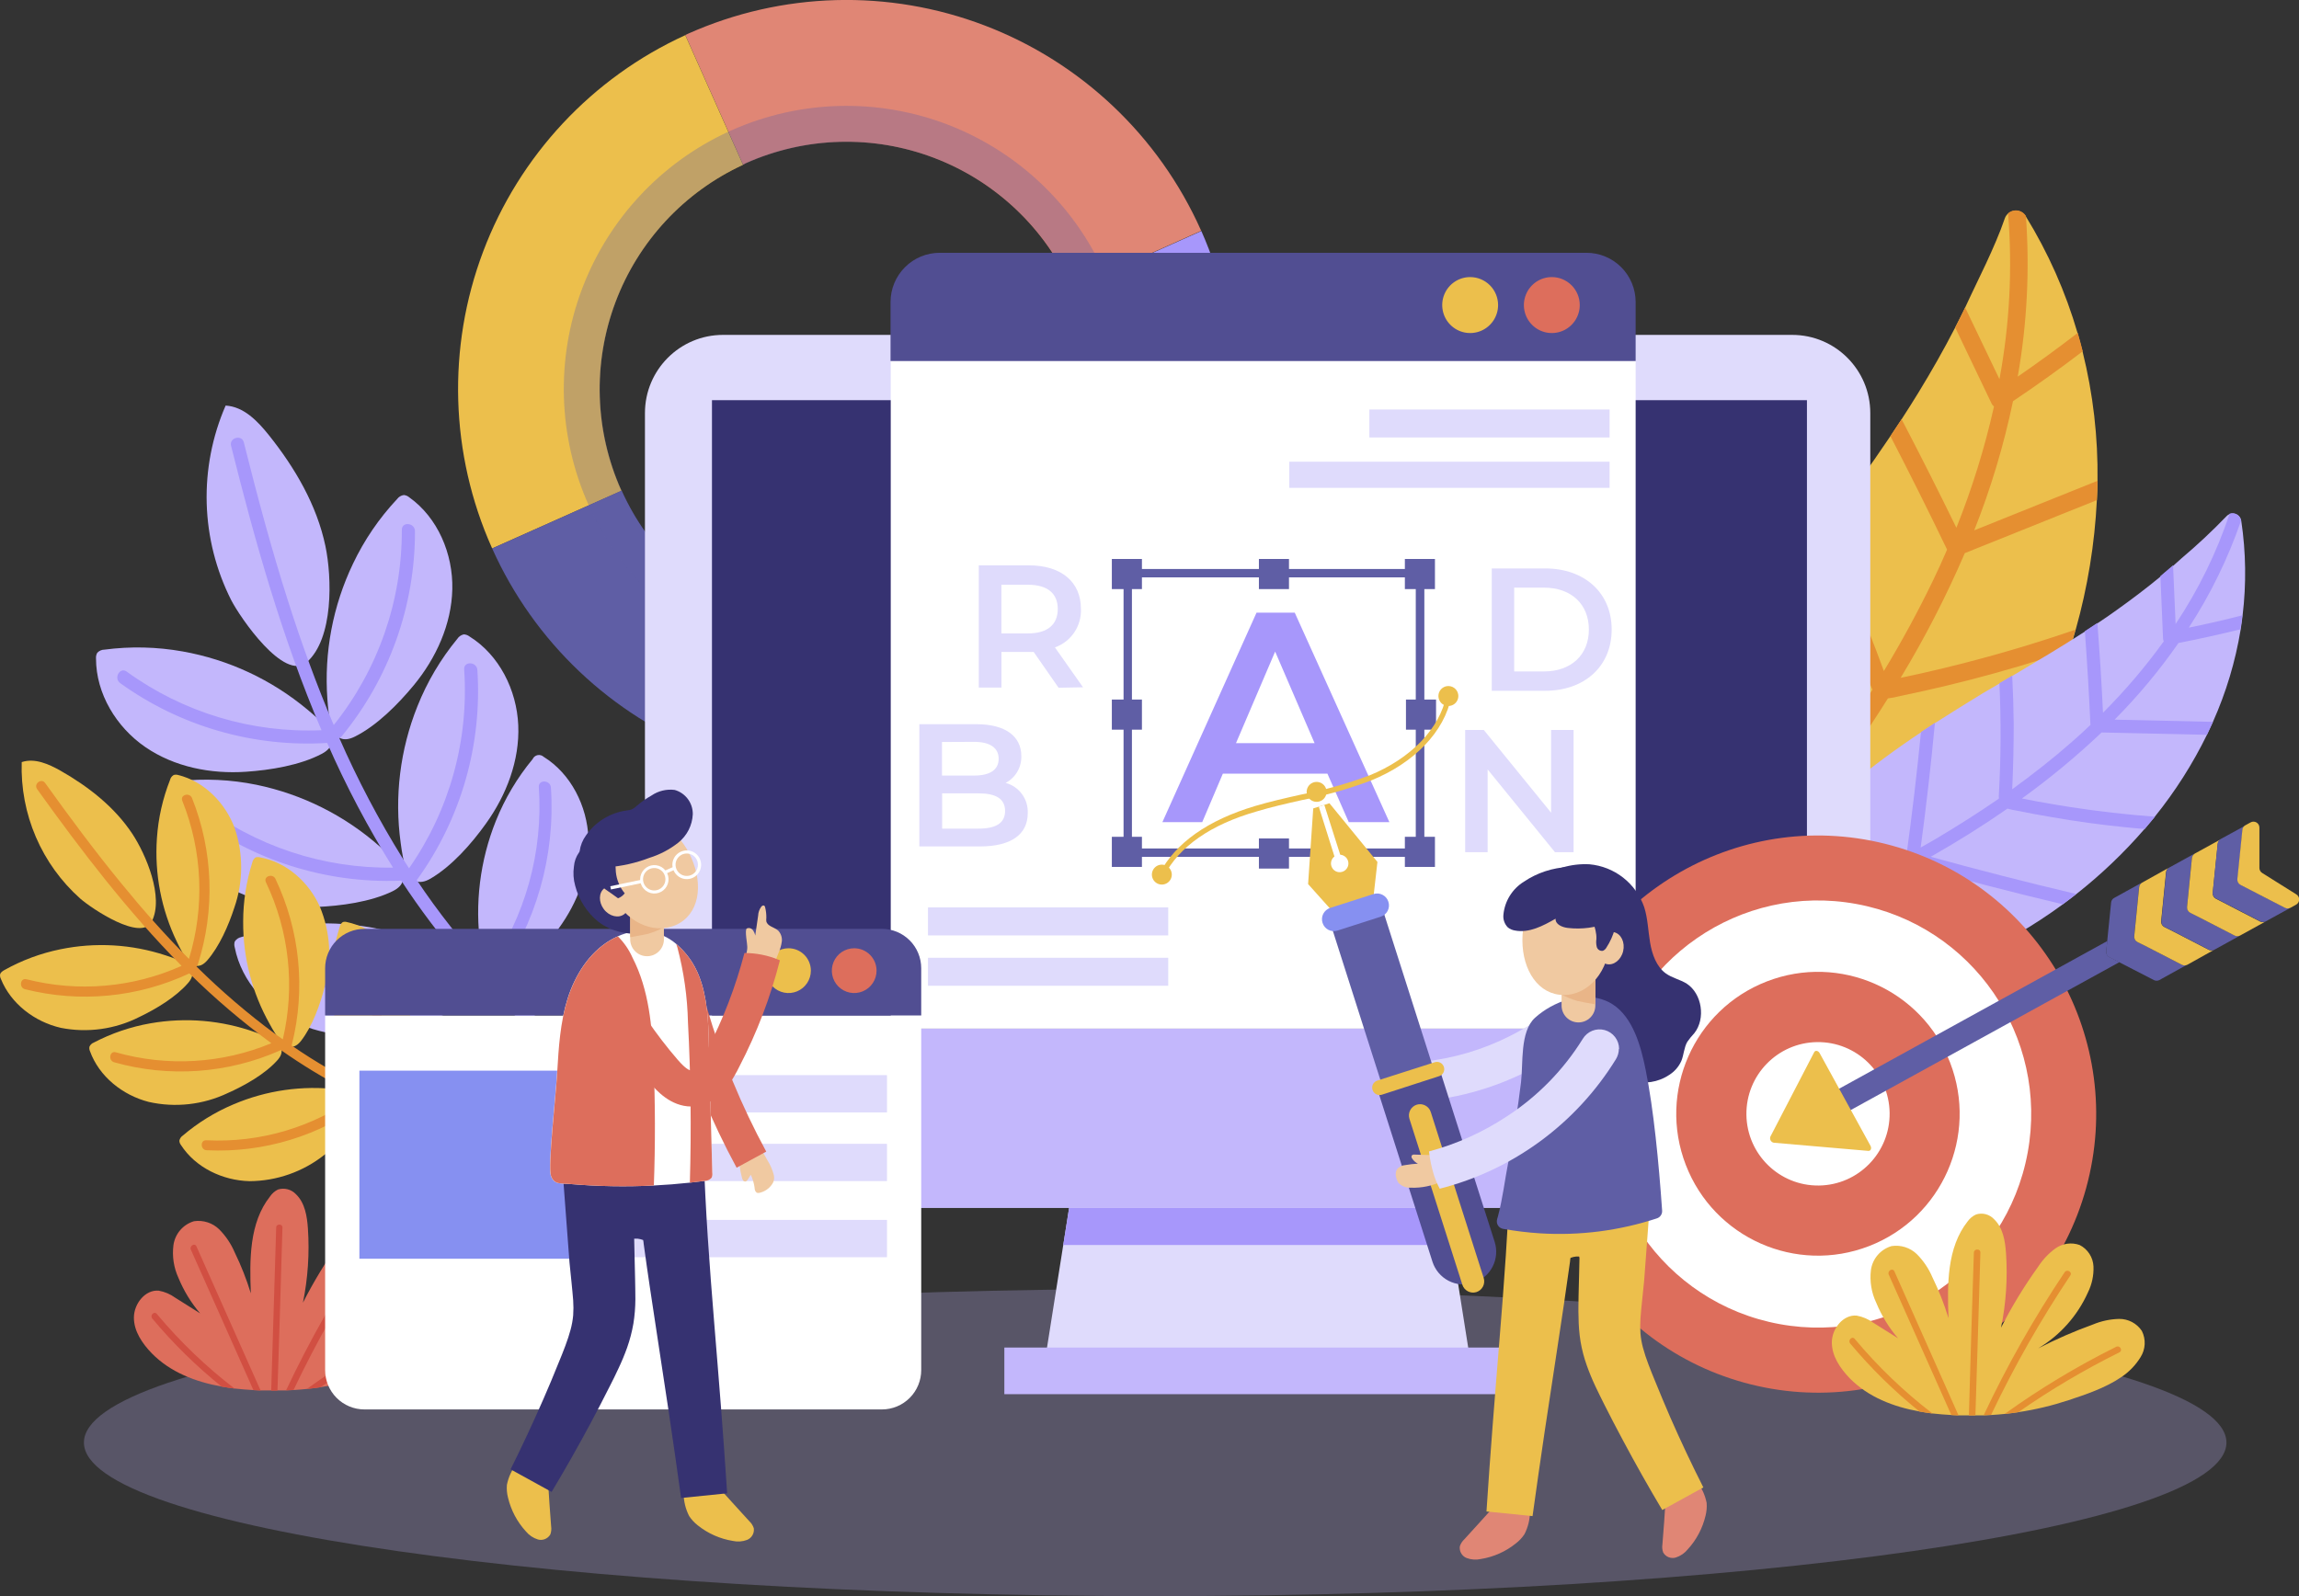 <svg width="180" height="125" viewBox="0 0 180 125" fill="none" xmlns="http://www.w3.org/2000/svg">
<rect x="0" y="0" width="180" height="125" fill="#333333" stroke="none"/>
<g clip-path="url(#clip0_1_3230)">
<path opacity="0.26" d="M90.445 125C136.767 125 174.319 119.616 174.319 112.974C174.319 106.332 136.767 100.948 90.445 100.948C44.122 100.948 6.57 106.332 6.57 112.974C6.57 119.616 44.122 125 90.445 125Z" fill="#C3B7FC"/>
<path d="M164.225 37.656C164.225 38.159 164.201 38.663 164.174 39.167C164.003 42.596 163.449 45.994 162.521 49.299C162.369 49.842 162.209 50.384 162.034 50.923C161.019 54.105 159.699 57.18 158.092 60.106C157.803 60.627 157.507 61.147 157.203 61.668C155.265 64.943 152.985 68.003 150.403 70.796C149.974 71.259 149.536 71.716 149.089 72.167C145.746 75.554 141.926 78.432 137.751 80.709C137.012 81.107 136.264 81.485 135.505 81.841C134.634 82.25 133.75 82.629 132.854 82.978C131.719 83.419 129.906 84.204 128.374 84.201C127.901 84.212 127.433 84.113 127.005 83.912C126.919 83.868 126.835 83.818 126.756 83.763C124.572 82.267 125.711 76.756 126.104 74.522C126.245 73.723 126.406 72.928 126.588 72.139C126.806 71.186 127.055 70.243 127.333 69.308C128.184 66.427 129.259 63.618 130.549 60.907C130.853 60.262 131.165 59.626 131.493 58.989C131.493 58.965 131.516 58.946 131.524 58.922C132.968 56.136 134.551 53.424 136.269 50.798C136.589 50.302 136.916 49.806 137.248 49.318C138.347 47.674 139.482 46.057 140.632 44.463L141.856 42.772C142.168 42.35 142.476 41.925 142.784 41.503C144.562 39.073 146.332 36.656 148.009 34.156C148.305 33.718 148.598 33.277 148.886 32.832C149.333 32.145 149.773 31.449 150.204 30.746C151.218 29.086 152.181 27.399 153.07 25.669C153.339 25.149 153.6 24.622 153.85 24.107C154.013 23.763 154.177 23.415 154.337 23.067C154.68 22.31 156.224 19.302 156.961 17.115C157.017 16.95 157.118 16.804 157.254 16.695C157.39 16.586 157.553 16.518 157.726 16.499C157.899 16.48 158.074 16.511 158.23 16.589C158.386 16.666 158.516 16.786 158.606 16.936C160.363 19.791 161.729 22.87 162.665 26.091C162.802 26.571 162.934 27.051 163.055 27.532C163.878 30.842 164.272 34.245 164.225 37.656Z" fill="#ECBF4C"/>
<path d="M154.571 41.534L164.225 37.655C164.225 38.159 164.201 38.663 164.174 39.167L153.834 43.319C152.386 46.685 150.708 49.948 148.812 53.083C149.358 52.97 149.9 52.853 150.446 52.732C151.605 52.471 152.762 52.191 153.916 51.892C156.809 51.145 159.668 50.285 162.494 49.314C162.342 49.857 162.182 50.4 162.006 50.939C161.336 51.166 160.657 51.384 159.983 51.595C157.513 52.376 155.023 53.069 152.512 53.673C151.276 53.97 150.033 54.251 148.789 54.505C148.468 54.59 148.143 54.654 147.814 54.696C146.161 57.333 144.383 59.891 142.523 62.363L142.371 62.566C147.616 61.848 152.848 61.033 158.064 60.121C157.776 60.642 157.48 61.163 157.175 61.684C151.857 62.598 146.522 63.413 141.17 64.129C139.349 66.472 137.458 68.741 135.68 71.108C140.572 70.848 145.471 70.749 150.376 70.811C149.947 71.275 149.509 71.732 149.062 72.182C144.245 72.135 139.436 72.258 134.635 72.549C133.516 74.094 132.483 75.701 131.544 77.361C131.115 78.143 130.713 78.924 130.331 79.705C130.85 79.814 131.388 79.877 131.891 79.959C133.83 80.269 135.779 80.529 137.739 80.74C137.001 81.138 136.252 81.516 135.493 81.873C133.866 81.664 132.244 81.423 130.627 81.15C130.327 81.105 130.029 81.045 129.734 80.97C129.243 82.04 128.791 83.13 128.362 84.232C127.89 84.243 127.421 84.144 126.993 83.943C127.485 82.665 128.011 81.4 128.58 80.162C128.504 80.023 128.443 79.876 128.397 79.724C128.031 78.475 127.781 77.182 127.477 75.916L126.576 72.171C126.795 71.218 127.043 70.274 127.321 69.339L128.69 75.034C128.955 76.123 129.216 77.217 129.469 78.307C129.989 77.265 130.551 76.254 131.154 75.272C131.844 74.139 132.581 73.038 133.345 71.964L130.549 60.906C130.853 60.262 131.165 59.625 131.493 58.989C132.465 62.822 133.436 66.652 134.405 70.48C136.199 68.073 138.117 65.754 139.973 63.391C138.819 59.167 137.584 54.97 136.269 50.798C136.589 50.302 136.916 49.806 137.248 49.318C138.594 53.528 139.855 57.765 141.03 62.027C141.409 61.535 141.782 61.041 142.149 60.543C143.708 58.419 145.198 56.247 146.605 54.013C146.53 53.864 146.465 53.71 146.41 53.552C145.075 49.884 143.555 46.286 141.856 42.772C142.168 42.35 142.476 41.924 142.784 41.503C143.541 43.039 144.261 44.59 144.944 46.154C145.862 48.264 146.713 50.396 147.498 52.552C148.894 50.248 150.185 47.865 151.35 45.451C151.73 44.67 152.095 43.867 152.446 43.041C151.011 40.057 149.532 37.096 148.009 34.156C148.305 33.718 148.598 33.277 148.886 32.832C150.352 35.644 151.782 38.477 153.175 41.331C154.409 38.25 155.393 35.075 156.119 31.836C156.044 31.778 155.983 31.705 155.939 31.621C154.988 29.629 154.035 27.639 153.082 25.649C153.351 25.13 153.612 24.602 153.861 24.087L156.548 29.695C157.345 25.417 157.571 21.051 157.222 16.713C157.322 16.622 157.441 16.555 157.57 16.516C157.699 16.477 157.834 16.466 157.968 16.486C158.101 16.505 158.228 16.554 158.341 16.628C158.453 16.703 158.548 16.801 158.618 16.916C158.924 21.12 158.709 25.345 157.979 29.496C159.577 28.395 161.143 27.253 162.677 26.071C162.813 26.551 162.946 27.032 163.067 27.512C161.293 28.867 159.472 30.168 157.608 31.418C156.888 34.871 155.872 38.256 154.571 41.534Z" fill="#E58F31"/>
<path d="M173.263 56.532C173.11 56.876 172.954 57.212 172.791 57.547C171.674 59.831 170.305 61.983 168.709 63.961C168.443 64.285 168.178 64.605 167.905 64.925C166.287 66.794 164.495 68.503 162.552 70.03C162.201 70.304 161.85 70.573 161.492 70.835C159.22 72.501 156.779 73.92 154.208 75.069C153.783 75.26 153.35 75.459 152.918 75.619C149.657 76.95 146.219 77.796 142.714 78.131C142.094 78.186 141.478 78.225 140.858 78.244C140.145 78.271 139.431 78.271 138.722 78.244C137.817 78.213 136.359 78.217 135.314 77.768C134.99 77.638 134.7 77.434 134.468 77.174C134.421 77.118 134.378 77.059 134.339 76.998C133.29 75.342 135.665 71.921 136.581 70.519C136.908 70.015 137.252 69.519 137.602 69.038C138.029 68.452 138.472 67.881 138.932 67.324C140.354 65.612 141.908 64.015 143.58 62.547C143.97 62.195 144.359 61.852 144.781 61.516L144.823 61.48C146.621 60.002 148.494 58.618 150.434 57.333C150.793 57.09 151.159 56.848 151.526 56.61C152.754 55.829 153.998 55.048 155.241 54.294L156.575 53.513L157.577 52.919C159.491 51.782 161.402 50.65 163.269 49.439C163.597 49.228 163.924 49.009 164.248 48.795C164.768 48.453 165.27 48.107 165.753 47.756C166.923 46.92 168.073 46.053 169.18 45.135C169.516 44.858 169.843 44.576 170.171 44.291C170.381 44.104 170.596 43.901 170.802 43.725C172.028 42.692 173.199 41.595 174.311 40.44C174.397 40.344 174.508 40.275 174.632 40.241C174.755 40.206 174.886 40.208 175.009 40.245C175.132 40.282 175.242 40.354 175.325 40.451C175.409 40.549 175.463 40.668 175.481 40.796C175.848 43.253 175.882 45.75 175.582 48.217C175.54 48.584 175.489 48.951 175.43 49.314C175.021 51.803 174.292 54.229 173.263 56.532Z" fill="#C3B7FC"/>
<path d="M165.562 56.36L173.263 56.532C173.11 56.876 172.955 57.212 172.791 57.547L164.544 57.364C162.582 59.225 160.498 60.953 158.306 62.535C158.696 62.617 159.113 62.695 159.523 62.769C160.388 62.93 161.254 63.078 162.127 63.211C164.316 63.547 166.515 63.797 168.724 63.961C168.459 64.285 168.194 64.605 167.921 64.925C167.395 64.882 166.872 64.836 166.361 64.781C164.456 64.591 162.56 64.33 160.673 64C159.741 63.843 158.817 63.672 157.893 63.484C157.651 63.448 157.411 63.395 157.175 63.328C155.284 64.64 153.331 65.867 151.327 67.007C151.272 67.042 151.218 67.07 151.163 67.101C154.94 68.142 158.739 69.114 162.56 70.015C162.209 70.288 161.858 70.558 161.499 70.819C157.6 69.892 153.73 68.891 149.888 67.816C147.974 68.874 146.02 69.878 144.126 70.972C147.538 72.208 150.902 73.569 154.216 75.053C153.791 75.244 153.358 75.444 152.926 75.604C149.658 74.166 146.344 72.846 142.983 71.643C141.769 72.367 140.598 73.16 139.474 74.018C138.963 74.409 138.464 74.826 137.973 75.248C138.297 75.475 138.644 75.674 138.971 75.881C140.203 76.662 141.452 77.407 142.718 78.115C142.098 78.17 141.482 78.209 140.862 78.228C139.822 77.617 138.783 76.981 137.743 76.322C137.55 76.202 137.364 76.072 137.185 75.932C136.538 76.522 135.914 77.127 135.302 77.752C134.978 77.622 134.689 77.419 134.456 77.158C135.158 76.432 135.887 75.725 136.636 75.045C136.622 74.928 136.622 74.811 136.636 74.694C136.753 73.737 136.955 72.784 137.119 71.835C137.283 70.886 137.431 69.96 137.591 69.023C138.017 68.437 138.46 67.865 138.92 67.308C138.679 68.732 138.438 70.158 138.199 71.585C138.063 72.405 137.922 73.225 137.786 74.045C138.441 73.493 139.118 72.973 139.817 72.483C140.597 71.913 141.435 71.382 142.27 70.87L143.568 62.547C143.958 62.195 144.348 61.852 144.769 61.516L143.416 70.19C145.338 69.077 147.315 68.058 149.264 66.988C149.706 63.777 150.086 60.559 150.403 57.333C150.762 57.09 151.128 56.848 151.495 56.61C151.19 59.87 150.819 63.125 150.379 66.374C150.769 66.152 151.179 65.925 151.573 65.691C153.249 64.699 154.898 63.652 156.505 62.543C156.495 62.421 156.495 62.298 156.505 62.176C156.664 59.288 156.677 56.394 156.544 53.505L157.546 52.911C157.611 54.177 157.65 55.442 157.663 56.708C157.663 58.411 157.624 60.111 157.546 61.809C159.164 60.637 160.731 59.41 162.225 58.094C162.716 57.665 163.199 57.227 163.671 56.774C163.562 54.324 163.416 51.876 163.234 49.431C163.562 49.22 163.889 49.002 164.213 48.787C164.398 51.13 164.544 53.474 164.654 55.817C166.389 54.084 167.981 52.214 169.414 50.224C169.38 50.163 169.36 50.095 169.356 50.025L169.149 45.115C169.484 44.838 169.812 44.557 170.139 44.272L170.338 48.873C172.125 46.192 173.548 43.286 174.569 40.229C174.663 40.197 174.764 40.185 174.863 40.196C174.963 40.207 175.058 40.24 175.144 40.292C175.229 40.344 175.302 40.415 175.357 40.498C175.412 40.582 175.447 40.677 175.462 40.776C174.448 43.727 173.074 46.541 171.372 49.154C172.78 48.87 174.178 48.548 175.563 48.189C175.52 48.556 175.469 48.923 175.411 49.287C173.808 49.677 172.19 50.044 170.568 50.353C169.077 52.497 167.402 54.507 165.562 56.36Z" fill="#A797FB"/>
<path d="M78.471 58.372L75.098 50.81L73.948 48.232L74.159 48.142C78.829 46.051 82.481 42.191 84.314 37.407C86.148 32.624 86.014 27.307 83.941 22.622L86.514 21.47L94.059 18.092C97.331 25.463 97.551 33.834 94.671 41.367C91.79 48.901 86.044 54.983 78.693 58.278L78.471 58.372Z" fill="#A797FB"/>
<path d="M58.177 12.893L53.654 2.738L53.864 2.644C61.226 -0.648 69.591 -0.878 77.121 2.005C84.652 4.889 90.731 10.649 94.024 18.021L94.047 18.076L86.503 21.454L83.929 22.607L83.906 22.552C81.812 17.866 77.947 14.205 73.159 12.374C68.371 10.543 63.054 10.692 58.376 12.787L58.177 12.893Z" fill="#E08675"/>
<path d="M38.533 42.952L38.51 42.897C35.237 35.558 34.992 27.22 37.828 19.701C40.665 12.182 46.353 6.09 53.654 2.754L58.176 12.909C53.559 15.042 49.968 18.913 48.181 23.681C46.394 28.45 46.556 33.732 48.632 38.382L48.655 38.437L38.533 42.952Z" fill="#ECBF4C"/>
<path d="M38.533 42.952L48.671 38.421C50.755 43.053 54.573 46.679 59.302 48.516C64.031 50.353 69.291 50.254 73.948 48.24L75.098 50.818L78.471 58.379C71.128 61.599 62.813 61.785 55.334 58.895C47.855 56.006 41.817 50.276 38.533 42.952Z" fill="#5F5EA5"/>
<path opacity="0.31" d="M75.098 50.81L75.157 50.787L75.309 50.72C80.661 48.324 84.846 43.898 86.947 38.415C89.048 32.932 88.892 26.838 86.514 21.47L86.491 21.415C84.094 16.048 79.667 11.853 74.183 9.753C68.7 7.654 62.609 7.82 57.249 10.217L57.097 10.288L57.038 10.311C51.738 12.751 47.614 17.187 45.56 22.656C43.506 28.125 43.69 34.184 46.07 39.519L46.094 39.573C48.484 44.889 52.867 49.048 58.295 51.151C63.723 53.254 69.76 53.131 75.098 50.81ZM48.671 38.421L48.648 38.366C46.572 33.717 46.41 28.434 48.197 23.666C49.984 18.897 53.575 15.026 58.192 12.893L58.403 12.795C63.081 10.7 68.399 10.551 73.186 12.382C77.974 14.213 81.84 17.874 83.933 22.56L83.957 22.614C86.029 27.299 86.163 32.616 84.33 37.4C82.496 42.183 78.844 46.044 74.174 48.135L73.963 48.224C69.307 50.244 64.044 50.348 59.312 48.514C54.58 46.68 50.757 43.054 48.671 38.421Z" fill="#5F5EA5"/>
<path d="M115.23 107.287H81.699L83.247 97.503L84.612 88.883H112.314L113.682 97.503L115.23 107.287Z" fill="#DFDBFC"/>
<path d="M113.682 97.503H83.247L84.612 88.883H112.314L113.682 97.503Z" fill="#A797FB"/>
<path d="M140.32 26.227H56.609C53.233 26.227 50.496 28.969 50.496 32.352V88.458C50.496 91.84 53.233 94.582 56.609 94.582H140.32C143.697 94.582 146.434 91.84 146.434 88.458V32.352C146.434 28.969 143.697 26.227 140.32 26.227Z" fill="#DFDBFC"/>
<path d="M141.474 31.34H55.744V82.459H141.474V31.34Z" fill="#363271"/>
<path d="M146.434 80.56V88.469C146.434 90.094 145.79 91.651 144.643 92.8C143.497 93.948 141.942 94.594 140.32 94.594H56.605C54.985 94.593 53.431 93.947 52.285 92.799C51.139 91.65 50.496 90.093 50.496 88.469V80.56H146.434Z" fill="#C3B7FC"/>
<path d="M128.062 28.274V80.56H69.741V28.274H128.062Z" fill="white"/>
<path d="M128.062 23.653V28.27H69.725V23.653C69.725 22.631 70.131 21.65 70.853 20.927C71.574 20.204 72.553 19.798 73.574 19.798H124.213C125.234 19.798 126.213 20.204 126.935 20.927C127.656 21.65 128.062 22.631 128.062 23.653Z" fill="#514E92"/>
<path d="M117.293 23.888C117.294 24.321 117.166 24.745 116.926 25.106C116.686 25.467 116.345 25.748 115.945 25.915C115.546 26.081 115.106 26.125 114.681 26.041C114.257 25.957 113.867 25.749 113.56 25.442C113.254 25.136 113.045 24.746 112.961 24.32C112.876 23.895 112.919 23.455 113.084 23.054C113.25 22.653 113.53 22.311 113.89 22.07C114.25 21.829 114.673 21.7 115.106 21.7C115.685 21.7 116.241 21.931 116.651 22.341C117.061 22.751 117.292 23.307 117.293 23.888Z" fill="#ECBF4C"/>
<path d="M123.687 23.888C123.688 24.321 123.56 24.745 123.32 25.106C123.081 25.467 122.739 25.748 122.34 25.915C121.94 26.081 121.5 26.125 121.075 26.041C120.651 25.957 120.261 25.749 119.955 25.442C119.648 25.136 119.44 24.746 119.355 24.32C119.27 23.895 119.313 23.455 119.479 23.054C119.644 22.653 119.924 22.311 120.284 22.07C120.644 21.829 121.067 21.7 121.5 21.7C122.079 21.7 122.635 21.931 123.045 22.341C123.455 22.751 123.686 23.307 123.687 23.888Z" fill="#DD6E5C"/>
<path d="M80.467 63.691C80.467 65.332 79.184 66.289 76.728 66.289H71.979V56.716H76.455C78.748 56.716 79.964 57.688 79.964 59.208C79.977 59.639 79.869 60.065 79.652 60.437C79.435 60.809 79.117 61.113 78.736 61.313C79.252 61.451 79.706 61.763 80.021 62.196C80.336 62.629 80.493 63.156 80.467 63.691ZM73.753 58.11V60.739H76.264C77.492 60.739 78.19 60.301 78.19 59.426C78.19 58.551 77.492 58.098 76.264 58.098L73.753 58.11ZM78.693 63.512C78.693 62.555 77.968 62.133 76.63 62.133H73.765V64.894H76.63C77.956 64.894 78.693 64.469 78.693 63.512Z" fill="#DFDBFC"/>
<path d="M82.88 53.86L80.931 51.056C80.809 51.064 80.686 51.064 80.564 51.056H78.408V53.845H76.634V44.276H80.564C83.075 44.276 84.631 45.561 84.631 47.678C84.66 48.333 84.478 48.981 84.112 49.526C83.745 50.07 83.214 50.482 82.596 50.701L84.795 53.825L82.88 53.86ZM80.479 45.795H78.404V49.607H80.479C82.038 49.607 82.818 48.896 82.818 47.693C82.818 46.49 82.034 45.795 80.479 45.795Z" fill="#DFDBFC"/>
<path d="M123.204 57.169V66.738H121.745L116.474 60.258V66.738H114.716V57.169H116.174L121.445 63.648V57.169H123.204Z" fill="#DFDBFC"/>
<path d="M116.798 44.518H120.973C124.069 44.518 126.186 46.432 126.186 49.302C126.186 52.173 124.069 54.099 120.973 54.099H116.798V44.518ZM120.892 52.583C123.02 52.583 124.401 51.283 124.401 49.302C124.401 47.322 123.024 46.022 120.892 46.022H118.552V52.583H120.892Z" fill="#DFDBFC"/>
<path d="M103.931 60.59H95.743L94.129 64.386H91.01L98.379 47.982H101.373L108.781 64.386H105.6L103.931 60.59ZM102.925 58.2L99.837 51.029L96.772 58.2H102.925Z" fill="#A797FB"/>
<path d="M111.519 67.105H87.969V44.561H111.519V67.105ZM88.624 66.449H110.848V45.217H88.624V66.449Z" fill="#5F5EA5"/>
<path d="M89.407 43.776H87.052V46.135H89.407V43.776Z" fill="#5F5EA5"/>
<path d="M100.921 43.776H98.566V46.135H100.921V43.776Z" fill="#5F5EA5"/>
<path d="M100.921 65.664H98.566V68.023H100.921V65.664Z" fill="#5F5EA5"/>
<path d="M89.407 65.535H87.052V67.894H89.407V65.535Z" fill="#5F5EA5"/>
<path d="M89.407 54.786H87.052V57.145H89.407V54.786Z" fill="#5F5EA5"/>
<path d="M112.435 54.786H110.08V57.145H112.435V54.786Z" fill="#5F5EA5"/>
<path d="M112.349 43.776H109.994V46.135H112.349V43.776Z" fill="#5F5EA5"/>
<path d="M112.349 65.535H109.994V67.894H112.349V65.535Z" fill="#5F5EA5"/>
<path d="M91.466 71.065H72.657V73.257H91.466V71.065Z" fill="#DFDBFC"/>
<path d="M91.466 75.01H72.657V77.201H91.466V75.01Z" fill="#DFDBFC"/>
<path d="M126.023 32.07H107.214V34.261H126.023V32.07Z" fill="#DFDBFC"/>
<path d="M126.023 36.159H100.944V38.206H126.023V36.159Z" fill="#DFDBFC"/>
<path d="M117.854 105.534H78.635V109.186H117.854V105.534Z" fill="#C3B7FC"/>
<path d="M163.337 93.037C166.526 81.421 159.712 69.414 148.116 66.219C136.521 63.024 124.535 69.85 121.345 81.466C118.155 93.082 124.97 105.089 136.566 108.284C148.161 111.479 160.147 104.653 163.337 93.037Z" fill="#DD6E5C"/>
<path d="M158.757 90.266C160.422 81.18 154.419 72.464 145.35 70.797C136.281 69.129 127.58 75.142 125.915 84.227C124.251 93.312 130.253 102.029 139.322 103.696C148.392 105.363 157.093 99.35 158.757 90.266Z" fill="white"/>
<path d="M146.339 97.588C152.052 95.374 154.892 88.939 152.682 83.215C150.471 77.492 144.048 74.647 138.334 76.861C132.621 79.076 129.781 85.51 131.991 91.234C134.202 96.957 140.625 99.802 146.339 97.588Z" fill="#DD6E5C"/>
<path d="M142.414 92.845C145.51 92.805 147.988 90.258 147.948 87.157C147.908 84.055 145.365 81.573 142.269 81.613C139.173 81.653 136.695 84.2 136.735 87.302C136.775 90.403 139.318 92.885 142.414 92.845Z" fill="white"/>
<path d="M165.16 74.959L165.94 75.35L144.917 86.927L143.077 87.942L142.16 86.27L144.001 85.259L164.989 73.698L164.911 74.479C164.897 74.575 164.914 74.673 164.959 74.759C165.003 74.845 165.074 74.915 165.16 74.959Z" fill="#5F5EA5"/>
<path d="M171.262 75.537L169.071 76.752C169.003 76.788 168.928 76.806 168.851 76.806C168.774 76.806 168.699 76.788 168.631 76.752L165.936 75.362L165.157 74.971C165.073 74.929 165.004 74.862 164.958 74.78C164.913 74.698 164.894 74.604 164.903 74.51L164.981 73.729L165.289 70.687C165.295 70.611 165.32 70.538 165.361 70.474C165.403 70.411 165.46 70.359 165.527 70.323L167.718 69.112C167.652 69.15 167.597 69.202 167.555 69.265C167.514 69.328 167.488 69.401 167.48 69.476L167.176 72.522L167.098 73.303C167.087 73.397 167.105 73.492 167.15 73.575C167.195 73.658 167.264 73.726 167.348 73.768L168.128 74.159L170.818 75.545C170.887 75.58 170.964 75.598 171.041 75.597C171.119 75.595 171.194 75.575 171.262 75.537Z" fill="#5F5EA5"/>
<path d="M173.36 74.381L171.262 75.553C171.194 75.589 171.119 75.607 171.042 75.607C170.965 75.607 170.89 75.589 170.822 75.553L168.132 74.166L167.352 73.776C167.268 73.733 167.199 73.666 167.154 73.583C167.109 73.5 167.091 73.405 167.102 73.311L167.18 72.53L167.484 69.484C167.492 69.408 167.518 69.336 167.559 69.273C167.6 69.21 167.656 69.157 167.722 69.12L169.824 67.948C169.759 67.985 169.704 68.037 169.663 68.1C169.623 68.162 169.597 68.234 169.59 68.308L169.286 71.354L169.208 72.135C169.197 72.229 169.216 72.324 169.26 72.407C169.305 72.49 169.373 72.557 169.457 72.6L170.237 72.991L172.927 74.381C172.994 74.415 173.069 74.433 173.144 74.433C173.219 74.433 173.293 74.415 173.36 74.381Z" fill="#ECBF4C"/>
<path d="M175.388 73.268L173.376 74.377C173.309 74.411 173.234 74.429 173.159 74.429C173.084 74.429 173.01 74.411 172.943 74.377L170.253 72.987L169.473 72.596C169.389 72.553 169.32 72.486 169.276 72.403C169.231 72.32 169.213 72.225 169.223 72.132L169.301 71.35L169.605 68.304C169.613 68.23 169.638 68.159 169.679 68.096C169.72 68.034 169.775 67.982 169.839 67.945L171.859 66.832C171.792 66.868 171.735 66.92 171.693 66.983C171.651 67.046 171.625 67.119 171.617 67.195L171.313 70.237L171.235 71.019C171.226 71.112 171.246 71.207 171.291 71.29C171.336 71.373 171.405 71.44 171.489 71.483L172.268 71.874L174.963 73.264C175.028 73.299 175.101 73.318 175.175 73.318C175.249 73.319 175.322 73.302 175.388 73.268Z" fill="#5F5EA5"/>
<path d="M177.403 72.155L175.387 73.268C175.321 73.304 175.247 73.322 175.171 73.322C175.096 73.322 175.021 73.304 174.955 73.268L172.268 71.882L171.488 71.491C171.405 71.448 171.336 71.38 171.291 71.297C171.245 71.215 171.226 71.12 171.235 71.026L171.313 70.245L171.617 67.202C171.625 67.127 171.651 67.054 171.693 66.991C171.735 66.928 171.792 66.876 171.859 66.839L173.875 65.73C173.809 65.766 173.753 65.818 173.712 65.88C173.67 65.943 173.645 66.015 173.637 66.089L173.247 69.921C173.236 70.015 173.254 70.109 173.299 70.193C173.343 70.276 173.412 70.343 173.496 70.386L176.967 72.178C177.036 72.21 177.112 72.224 177.188 72.22C177.264 72.216 177.338 72.194 177.403 72.155Z" fill="#ECBF4C"/>
<path d="M179.333 71.093L177.403 72.155C177.335 72.191 177.26 72.209 177.183 72.209C177.106 72.209 177.031 72.191 176.963 72.155L173.493 70.362C173.409 70.32 173.34 70.252 173.295 70.169C173.25 70.086 173.232 69.991 173.243 69.897L173.633 66.066C173.641 65.991 173.666 65.92 173.708 65.857C173.749 65.794 173.805 65.743 173.871 65.707L175.82 64.644C175.753 64.68 175.697 64.732 175.655 64.796C175.614 64.859 175.589 64.932 175.582 65.007L175.193 68.839C175.184 68.932 175.203 69.026 175.247 69.108C175.291 69.19 175.359 69.257 175.442 69.3L178.912 71.089C178.977 71.122 179.049 71.139 179.122 71.14C179.195 71.141 179.268 71.124 179.333 71.093Z" fill="#5F5EA5"/>
<path d="M179.758 70.858L179.333 71.093C179.265 71.128 179.19 71.147 179.113 71.147C179.036 71.147 178.961 71.128 178.893 71.093L175.423 69.304C175.34 69.261 175.272 69.194 175.227 69.112C175.183 69.03 175.164 68.936 175.173 68.843L175.563 65.011C175.566 64.937 175.587 64.865 175.625 64.801C175.662 64.737 175.714 64.683 175.777 64.644L176.21 64.406C176.281 64.367 176.361 64.346 176.442 64.347C176.524 64.348 176.603 64.371 176.673 64.412C176.743 64.454 176.801 64.513 176.841 64.584C176.88 64.655 176.901 64.735 176.9 64.816V67.98C176.901 68.058 176.922 68.136 176.961 68.204C177 68.272 177.056 68.329 177.123 68.371L179.778 70.034C179.851 70.076 179.911 70.137 179.953 70.211C179.994 70.284 180.015 70.368 180.013 70.452C180.011 70.537 179.986 70.619 179.942 70.691C179.897 70.762 179.833 70.82 179.758 70.858Z" fill="#ECBF4C"/>
<path d="M146.282 90.133L138.874 89.493C138.823 89.482 138.775 89.461 138.733 89.431C138.692 89.4 138.657 89.361 138.632 89.315C138.608 89.27 138.593 89.219 138.589 89.168C138.586 89.116 138.594 89.064 138.612 89.016L142.044 82.4C142.129 82.236 142.359 82.279 142.469 82.478L146.449 89.731C146.559 89.93 146.469 90.149 146.282 90.133Z" fill="#ECBF4C"/>
<path d="M34.635 104.342C34.247 104.968 33.728 105.501 33.114 105.905C31.87 106.756 30.291 107.276 29.009 107.701C27.726 108.126 26.41 108.441 25.074 108.643C24.716 108.697 24.361 108.744 24.002 108.779C23.643 108.815 23.3 108.846 22.95 108.865C22.755 108.865 22.56 108.893 22.365 108.893H22.193C22.041 108.893 21.881 108.893 21.729 108.893H21.234H20.403L19.842 108.865C19.355 108.838 18.859 108.799 18.368 108.744C18.029 108.701 17.686 108.65 17.351 108.588C15.288 108.221 13.327 107.455 11.892 105.995C11.136 105.213 10.477 104.253 10.484 103.175C10.492 102.097 11.377 100.98 12.434 101.081C12.899 101.165 13.339 101.353 13.721 101.632L15.67 102.858C14.959 102.026 14.385 101.086 13.97 100.073C13.603 99.274 13.468 98.388 13.58 97.515C13.64 97.081 13.823 96.672 14.109 96.34C14.395 96.007 14.77 95.764 15.191 95.64C15.547 95.587 15.911 95.618 16.254 95.729C16.597 95.84 16.909 96.029 17.167 96.281C17.68 96.8 18.09 97.41 18.376 98.082C18.88 99.117 19.303 100.19 19.639 101.292C19.538 98.659 19.507 95.765 21.144 93.699C21.301 93.466 21.516 93.279 21.768 93.156C22.013 93.081 22.275 93.075 22.523 93.141C22.771 93.206 22.996 93.34 23.172 93.527C23.873 94.199 24.041 95.238 24.108 96.207C24.239 98.154 24.108 100.11 23.718 102.022C24.559 100.367 25.524 98.778 26.607 97.269C26.978 96.7 27.453 96.206 28.006 95.812C28.277 95.617 28.591 95.49 28.921 95.444C29.251 95.397 29.587 95.431 29.901 95.543C30.214 95.701 30.479 95.94 30.67 96.234C30.861 96.528 30.971 96.868 30.989 97.218C31.014 97.922 30.864 98.622 30.552 99.253C29.736 101.083 28.374 102.616 26.654 103.639C28.041 102.923 29.474 102.298 30.942 101.769C31.592 101.497 32.286 101.348 32.989 101.331C33.341 101.326 33.688 101.409 33.999 101.573C34.31 101.737 34.576 101.976 34.771 102.268C34.931 102.596 35.002 102.96 34.979 103.324C34.955 103.687 34.836 104.039 34.635 104.342Z" fill="#DD6E5C"/>
<path d="M18.368 108.748C18.029 108.705 17.686 108.654 17.35 108.592C15.371 106.999 13.553 105.214 11.923 103.264C11.716 103.014 12.071 102.647 12.282 102.905C14.091 105.07 16.131 107.03 18.368 108.748Z" fill="#D14F42"/>
<path d="M15.381 97.613C17.058 101.37 18.732 105.131 20.403 108.896L19.842 108.869C18.212 105.2 16.58 101.534 14.945 97.871C14.812 97.578 15.249 97.312 15.381 97.613Z" fill="#D14F42"/>
<path d="M22.115 96.144C21.993 100.394 21.863 104.646 21.725 108.9H21.234C21.359 104.648 21.489 100.398 21.624 96.148C21.616 95.824 22.127 95.82 22.115 96.144Z" fill="#D14F42"/>
<path d="M29.176 97.937C26.852 101.421 24.782 105.07 22.985 108.854C22.79 108.854 22.595 108.881 22.4 108.881C24.233 104.996 26.352 101.253 28.739 97.683C28.899 97.414 29.344 97.663 29.176 97.937Z" fill="#D14F42"/>
<path d="M33.001 103.956C30.252 105.32 27.607 106.886 25.09 108.643C24.731 108.697 24.376 108.744 24.018 108.779C26.779 106.795 29.698 105.038 32.743 103.526C33.032 103.37 33.293 103.807 33.001 103.956Z" fill="#D14F42"/>
<path d="M13.97 61.176C13.864 61.173 13.759 61.191 13.66 61.23C13.562 61.269 13.472 61.328 13.397 61.403C13.315 61.537 13.275 61.694 13.284 61.852C13.194 64.609 14.73 67.277 16.957 68.882C19.183 70.487 22.025 71.144 24.774 71.03C26.677 70.952 29.012 70.64 30.743 69.796C32.654 68.855 30.743 67.21 29.718 66.281C26.979 63.862 23.656 62.2 20.08 61.461C18.07 61.05 16.009 60.954 13.97 61.176Z" fill="#C3B7FC"/>
<path d="M18.887 73.389C18.783 73.41 18.685 73.451 18.598 73.511C18.511 73.571 18.436 73.648 18.38 73.737C18.333 73.888 18.333 74.05 18.38 74.202C18.91 76.908 21.004 79.162 23.534 80.24C26.065 81.318 28.993 81.306 31.632 80.58C33.473 80.076 35.679 79.252 37.177 78.033C38.826 76.69 36.6 75.514 35.391 74.854C32.18 73.11 28.57 72.236 24.918 72.319C22.865 72.36 20.83 72.721 18.887 73.389Z" fill="#C3B7FC"/>
<path d="M31.09 39.085C31.152 38.999 31.231 38.927 31.321 38.873C31.412 38.818 31.512 38.783 31.617 38.769C31.774 38.782 31.922 38.845 32.042 38.948C34.284 40.546 35.477 43.385 35.414 46.143C35.352 48.9 34.143 51.548 32.389 53.673C31.172 55.145 29.515 56.821 27.792 57.684C25.885 58.641 25.737 56.122 25.632 54.747C25.368 51.097 26.06 47.442 27.64 44.143C28.522 42.288 29.686 40.582 31.09 39.085Z" fill="#C3B7FC"/>
<path d="M35.804 50.033C35.861 49.944 35.936 49.867 36.023 49.806C36.11 49.746 36.208 49.704 36.311 49.681C36.469 49.688 36.621 49.742 36.748 49.838C39.087 51.287 40.46 54.044 40.577 56.798C40.694 59.551 39.653 62.266 38.038 64.512C36.923 66.074 35.375 67.835 33.711 68.808C31.874 69.882 31.558 67.378 31.371 66.011C30.871 62.389 31.324 58.699 32.685 55.306C33.445 53.397 34.498 51.618 35.804 50.033Z" fill="#C3B7FC"/>
<path d="M41.703 59.45C41.738 59.371 41.791 59.302 41.858 59.248C41.925 59.194 42.004 59.156 42.088 59.139C42.172 59.121 42.26 59.124 42.343 59.147C42.425 59.169 42.502 59.212 42.565 59.27C44.71 60.602 45.969 63.129 46.074 65.652C46.179 68.175 45.232 70.675 43.735 72.722C42.709 74.139 41.294 75.772 39.766 76.662C38.081 77.651 37.793 75.354 37.617 74.104C37.161 70.781 37.578 67.397 38.826 64.285C39.529 62.534 40.5 60.903 41.703 59.45Z" fill="#C3B7FC"/>
<path d="M8.184 50.876C8.078 50.876 7.974 50.898 7.876 50.939C7.779 50.981 7.691 51.042 7.619 51.118C7.538 51.255 7.503 51.414 7.517 51.572C7.517 54.329 9.112 56.954 11.385 58.512C13.658 60.071 16.512 60.629 19.257 60.441C21.156 60.313 23.483 59.938 25.191 59.039C27.074 58.047 25.121 56.458 24.068 55.571C21.262 53.227 17.895 51.658 14.297 51.017C12.279 50.656 10.217 50.608 8.184 50.876Z" fill="#C3B7FC"/>
<path d="M25.48 42.772C24.805 39.55 23.09 36.624 21.031 34.054C20.154 32.961 19.081 31.848 17.666 31.762C16.616 34.176 16.11 36.793 16.184 39.426C16.259 42.059 16.913 44.643 18.099 46.994C18.809 48.377 22.255 53.4 24.01 51.869C26.131 50.013 25.991 45.209 25.48 42.772Z" fill="#C3B7FC"/>
<path d="M45.162 82.134C42.904 80.504 40.796 78.674 38.865 76.666C41.981 72.317 43.49 67.017 43.134 61.676C43.091 61.074 42.144 61.031 42.187 61.645C42.535 66.737 41.125 71.795 38.194 75.971C36.154 73.772 34.292 71.413 32.627 68.917C32.652 68.891 32.675 68.864 32.697 68.835C36.106 64.088 37.76 58.301 37.376 52.466C37.329 51.806 36.295 51.763 36.342 52.427C36.722 57.959 35.199 63.455 32.026 67.999L31.543 67.249C29.66 64.221 27.996 61.061 26.564 57.794C26.647 57.761 26.719 57.707 26.774 57.637C30.48 53.118 32.501 47.449 32.49 41.6C32.49 40.94 31.461 40.819 31.461 41.495C31.483 47.051 29.602 52.447 26.131 56.782C24.786 53.634 23.616 50.408 22.575 47.142C21.257 43.018 20.138 38.831 19.089 34.644C18.93 34 17.92 34.281 18.095 34.925C19.982 42.483 22.107 50.013 25.172 57.188C19.718 57.421 14.345 55.804 9.923 52.599C9.385 52.208 8.878 53.111 9.408 53.497C14.111 56.881 19.836 58.537 25.616 58.184C27.094 61.561 28.817 64.824 30.771 67.948C25.309 68.03 19.98 66.263 15.647 62.934C15.12 62.543 14.586 63.414 15.108 63.816C19.747 67.367 25.475 69.19 31.309 68.972H31.418C32.853 71.167 34.433 73.264 36.147 75.248C36.416 75.565 36.693 75.869 36.97 76.178C31.615 77.541 25.957 77.033 20.93 74.737C20.325 74.459 20.002 75.444 20.602 75.717C25.917 78.136 31.907 78.625 37.543 77.1C37.615 77.082 37.681 77.049 37.738 77.002C39.844 79.231 42.156 81.254 44.643 83.044C45.185 83.419 45.696 82.517 45.162 82.134Z" fill="#A797FB"/>
<path d="M7.342 81.65C7.267 81.679 7.198 81.722 7.14 81.778C7.081 81.833 7.035 81.9 7.003 81.974C6.98 82.093 6.995 82.216 7.046 82.326C7.763 84.31 9.603 85.774 11.646 86.298C13.72 86.764 15.889 86.523 17.811 85.614C19.144 85.021 20.719 84.142 21.709 83.044C22.805 81.837 20.984 81.205 19.994 80.845C17.363 79.9 14.532 79.658 11.779 80.142C10.231 80.413 8.735 80.922 7.342 81.65Z" fill="#ECBF4C"/>
<path d="M14.302 88.942C14.235 88.987 14.178 89.044 14.134 89.112C14.09 89.178 14.059 89.254 14.044 89.332C14.047 89.454 14.09 89.572 14.165 89.668C15.307 91.442 17.432 92.453 19.538 92.504C21.661 92.492 23.719 91.77 25.386 90.453C26.556 89.575 27.889 88.364 28.611 87.075C29.391 85.649 27.488 85.446 26.443 85.317C23.666 84.988 20.851 85.392 18.279 86.489C16.835 87.098 15.494 87.925 14.302 88.942Z" fill="#ECBF4C"/>
<path d="M13.311 61.086C13.33 61.005 13.365 60.929 13.414 60.862C13.463 60.795 13.524 60.738 13.596 60.696C13.711 60.66 13.835 60.66 13.95 60.696C15.997 61.199 17.647 62.883 18.38 64.863C19.061 66.88 19.05 69.067 18.349 71.077C17.9 72.464 17.179 74.127 16.212 75.229C15.124 76.447 14.305 74.698 13.845 73.749C12.628 71.228 12.091 68.433 12.286 65.64C12.392 64.078 12.738 62.542 13.311 61.086Z" fill="#ECBF4C"/>
<path d="M19.756 67.538C19.771 67.459 19.802 67.384 19.847 67.317C19.892 67.249 19.95 67.192 20.017 67.148C20.132 67.112 20.254 67.112 20.368 67.148C22.446 67.519 24.197 69.101 25.047 71.018C25.865 72.984 26.002 75.168 25.437 77.221C25.078 78.638 24.478 80.345 23.569 81.517C22.563 82.802 21.62 81.126 21.113 80.193C19.735 77.747 19.02 74.983 19.039 72.174C19.039 70.601 19.281 69.038 19.756 67.538Z" fill="#ECBF4C"/>
<path d="M26.603 72.573C26.617 72.5 26.645 72.431 26.686 72.37C26.727 72.308 26.779 72.255 26.84 72.214C26.947 72.18 27.061 72.18 27.168 72.214C28.114 72.419 28.998 72.848 29.744 73.466C30.49 74.084 31.078 74.872 31.457 75.764C32.2 77.564 32.322 79.561 31.804 81.439C31.473 82.74 30.927 84.302 30.092 85.368C29.172 86.54 28.318 84.978 27.843 84.154C26.579 81.92 25.92 79.394 25.932 76.826C25.935 75.382 26.161 73.948 26.603 72.573Z" fill="#ECBF4C"/>
<path d="M0.343 75.971C0.203 76.053 0.051 76.147 0.008 76.303C-0.01 76.423 0.011 76.546 0.066 76.654C0.846 78.607 2.718 80.033 4.772 80.498C6.859 80.908 9.022 80.606 10.917 79.642C12.231 79.014 13.783 78.08 14.742 76.967C15.803 75.729 13.962 75.151 12.964 74.819C10.309 73.944 7.472 73.78 4.733 74.342C3.195 74.655 1.714 75.204 0.343 75.971Z" fill="#ECBF4C"/>
<path d="M10.363 65.304C8.975 63.203 6.928 61.606 4.741 60.36C3.809 59.833 2.717 59.348 1.7 59.684C1.635 61.697 2.013 63.699 2.807 65.548C3.602 67.398 4.793 69.05 6.297 70.386C7.194 71.167 11.061 73.764 11.876 72.179C12.867 70.265 11.408 66.886 10.363 65.304Z" fill="#ECBF4C"/>
<path d="M35.457 87.727C33.391 87.207 31.375 86.503 29.433 85.622C30.43 81.648 30.016 77.451 28.264 73.749C28.061 73.331 27.378 73.569 27.577 73.991C29.264 77.516 29.69 81.515 28.782 85.317C26.709 84.331 24.719 83.18 22.828 81.876C22.842 81.851 22.851 81.823 22.856 81.794C23.941 77.453 23.485 72.869 21.565 68.827C21.347 68.374 20.598 68.632 20.82 69.093C22.648 72.923 23.114 77.264 22.142 81.396C21.955 81.263 21.752 81.13 21.585 81.006C19.393 79.386 17.322 77.611 15.385 75.694C15.433 75.645 15.469 75.587 15.491 75.522C16.852 71.26 16.691 66.656 15.034 62.5C14.847 62.031 14.083 62.242 14.274 62.715C15.855 66.662 16.038 71.034 14.793 75.1C12.948 73.241 11.206 71.276 9.545 69.241C7.443 66.679 5.466 64.016 3.536 61.324C3.24 60.91 2.612 61.391 2.909 61.805C6.383 66.648 10.016 71.405 14.216 75.643C10.4 77.351 6.121 77.72 2.07 76.69C1.579 76.565 1.47 77.35 1.957 77.471C6.26 78.555 10.806 78.118 14.824 76.233C16.829 78.209 18.975 80.037 21.245 81.701C17.382 83.304 13.092 83.554 9.069 82.412C8.582 82.271 8.453 83.052 8.936 83.193C13.237 84.404 17.824 84.079 21.912 82.275C21.939 82.264 21.963 82.249 21.986 82.232C23.627 83.386 25.343 84.43 27.121 85.357L27.971 85.786C24.547 88.272 20.377 89.512 16.153 89.301C15.643 89.274 15.693 90.083 16.196 90.083C20.659 90.297 25.057 88.951 28.638 86.274C28.681 86.24 28.718 86.197 28.747 86.149C30.878 87.139 33.097 87.923 35.375 88.493C35.839 88.637 35.949 87.852 35.457 87.727Z" fill="#E58F31"/>
<path d="M72.127 79.525V107.299C72.127 108.116 71.803 108.9 71.226 109.478C70.649 110.056 69.867 110.381 69.051 110.381H28.533C27.717 110.381 26.934 110.056 26.357 109.478C25.78 108.9 25.456 108.116 25.456 107.299V79.525H72.127Z" fill="white"/>
<path d="M72.127 75.83V79.525H25.456V75.83C25.456 75.425 25.535 75.024 25.689 74.65C25.844 74.276 26.07 73.935 26.356 73.649C26.642 73.362 26.981 73.135 27.354 72.98C27.728 72.825 28.128 72.745 28.533 72.745H69.051C69.455 72.745 69.855 72.825 70.229 72.98C70.602 73.135 70.942 73.362 71.227 73.649C71.513 73.935 71.74 74.276 71.894 74.65C72.048 75.024 72.127 75.425 72.127 75.83Z" fill="#514E92"/>
<path d="M63.487 76.018C63.487 76.365 63.384 76.704 63.192 76.992C62.999 77.281 62.726 77.505 62.406 77.638C62.086 77.771 61.734 77.805 61.395 77.738C61.055 77.67 60.743 77.503 60.498 77.258C60.254 77.013 60.087 76.7 60.019 76.36C59.952 76.02 59.986 75.667 60.119 75.347C60.251 75.026 60.476 74.752 60.764 74.56C61.051 74.367 61.39 74.264 61.736 74.264C62.2 74.264 62.646 74.449 62.974 74.778C63.302 75.107 63.487 75.553 63.487 76.018Z" fill="#ECBF4C"/>
<path d="M68.63 76.018C68.63 76.365 68.527 76.704 68.335 76.992C68.142 77.281 67.869 77.505 67.549 77.638C67.229 77.771 66.877 77.805 66.537 77.738C66.198 77.67 65.886 77.503 65.641 77.258C65.396 77.013 65.23 76.7 65.162 76.36C65.094 76.02 65.129 75.667 65.262 75.347C65.394 75.026 65.619 74.752 65.906 74.56C66.194 74.367 66.533 74.264 66.879 74.264C67.343 74.264 67.789 74.449 68.117 74.778C68.445 75.107 68.63 75.553 68.63 76.018Z" fill="#DD6E5C"/>
<path d="M46.573 83.849H28.139V98.578H46.573V83.849Z" fill="#8690F1"/>
<path d="M69.445 84.2H49.026V87.122H69.445V84.2Z" fill="#DFDBFC"/>
<path d="M69.445 89.579H49.026V92.5H69.445V89.579Z" fill="#DFDBFC"/>
<path d="M69.445 95.539H49.026V98.46H69.445V95.539Z" fill="#DFDBFC"/>
<path d="M167.59 106.295C167.204 106.921 166.686 107.454 166.073 107.858C164.829 108.709 163.246 109.228 161.967 109.654C160.684 110.079 159.366 110.394 158.029 110.595C157.674 110.65 157.316 110.697 156.961 110.732C156.606 110.767 156.255 110.799 155.904 110.818C155.709 110.818 155.514 110.845 155.323 110.845H155.152H154.688H154.177H153.347L152.785 110.818C152.294 110.791 151.799 110.752 151.311 110.697C150.968 110.654 150.629 110.603 150.29 110.541C148.231 110.174 146.27 109.408 144.831 107.947C144.079 107.166 143.42 106.205 143.424 105.127C143.428 104.049 144.317 102.932 145.373 103.034C145.838 103.119 146.278 103.307 146.66 103.585L148.609 104.811C147.894 103.979 147.316 103.037 146.898 102.022C146.521 101.226 146.378 100.339 146.484 99.464C146.544 99.029 146.728 98.621 147.013 98.289C147.299 97.956 147.675 97.713 148.095 97.589C148.453 97.533 148.82 97.562 149.166 97.672C149.512 97.783 149.827 97.972 150.087 98.226C150.601 98.744 151.011 99.355 151.296 100.026C151.802 101.061 152.224 102.135 152.559 103.237C152.458 100.605 152.426 97.71 154.064 95.644C154.232 95.41 154.46 95.226 154.723 95.109C154.968 95.033 155.228 95.028 155.476 95.093C155.724 95.159 155.948 95.293 156.123 95.48C156.828 96.152 156.996 97.191 157.062 98.159C157.194 100.107 157.063 102.063 156.672 103.975C157.515 102.319 158.482 100.73 159.565 99.222C159.926 98.659 160.387 98.168 160.926 97.773C161.197 97.578 161.512 97.451 161.843 97.404C162.173 97.357 162.51 97.391 162.825 97.503C163.137 97.662 163.402 97.901 163.592 98.195C163.783 98.489 163.892 98.829 163.909 99.179C163.937 99.883 163.788 100.583 163.476 101.214C162.658 103.043 161.296 104.575 159.577 105.6C160.965 104.884 162.397 104.259 163.866 103.729C164.514 103.458 165.207 103.309 165.909 103.292C166.261 103.287 166.609 103.37 166.921 103.533C167.233 103.697 167.499 103.936 167.695 104.229C167.859 104.553 167.935 104.914 167.917 105.276C167.898 105.639 167.785 105.99 167.59 106.295Z" fill="#ECBF4C"/>
<path d="M151.307 110.701C150.964 110.658 150.625 110.607 150.286 110.545C148.309 108.951 146.492 107.166 144.862 105.217C144.652 104.967 145.011 104.6 145.217 104.858C147.026 107.024 149.069 108.984 151.307 110.701Z" fill="#E58F31"/>
<path d="M148.321 99.566C149.997 103.323 151.671 107.084 153.343 110.849L152.781 110.822C151.149 107.153 149.515 103.487 147.88 99.823C147.748 99.53 148.188 99.265 148.321 99.566Z" fill="#E58F31"/>
<path d="M155.054 98.097C154.932 102.347 154.802 106.599 154.664 110.853H154.154C154.273 106.601 154.403 102.351 154.544 98.101C154.555 97.777 155.066 97.773 155.054 98.097Z" fill="#E58F31"/>
<path d="M162.096 99.89C159.768 103.374 157.694 107.022 155.893 110.806C155.698 110.806 155.503 110.834 155.312 110.834C157.142 106.947 159.261 103.204 161.651 99.636C161.835 99.367 162.279 99.616 162.096 99.89Z" fill="#E58F31"/>
<path d="M165.94 105.909C163.19 107.273 160.544 108.839 158.025 110.596C157.671 110.65 157.312 110.697 156.957 110.732C159.718 108.748 162.635 106.991 165.679 105.479C165.971 105.323 166.233 105.76 165.94 105.909Z" fill="#E58F31"/>
<path d="M58.668 119.134C58.829 119.285 58.95 119.474 59.019 119.684C59.046 119.874 59.008 120.067 58.913 120.232C58.818 120.398 58.669 120.527 58.492 120.598C58.133 120.735 57.741 120.762 57.366 120.676C56.367 120.513 55.427 120.095 54.636 119.462C54.371 119.258 54.142 119.011 53.958 118.731C53.676 118.18 53.528 117.57 53.525 116.95C53.507 116.901 53.5 116.848 53.505 116.796C53.509 116.743 53.525 116.693 53.551 116.647C53.577 116.601 53.612 116.562 53.655 116.531C53.698 116.501 53.746 116.48 53.798 116.47C54.601 116.177 55.685 115.837 56.305 116.532C57.085 117.403 57.88 118.266 58.668 119.134Z" fill="#ECBF4C"/>
<path d="M43.15 119.524C43.184 119.742 43.163 119.965 43.087 120.172C42.991 120.337 42.842 120.465 42.665 120.536C42.488 120.607 42.292 120.616 42.109 120.563C41.742 120.448 41.417 120.228 41.173 119.93C40.488 119.182 40.006 118.271 39.773 117.282C39.689 116.957 39.66 116.621 39.688 116.286C39.809 115.686 40.068 115.122 40.444 114.638C40.501 114.528 40.595 114.442 40.709 114.396C40.794 114.384 40.88 114.396 40.959 114.431C41.766 114.697 42.83 115.099 42.908 116.028C42.971 117.185 43.064 118.352 43.15 119.524Z" fill="#ECBF4C"/>
<path d="M42.549 109.561C42.955 108.634 43.345 107.703 43.719 106.768L44.004 106.069C44.093 105.838 44.183 105.612 44.265 105.393C44.429 104.952 44.569 104.534 44.674 104.135C44.774 103.767 44.842 103.391 44.877 103.011C44.904 102.621 44.904 102.229 44.877 101.839C44.846 101.405 44.795 100.925 44.745 100.409L44.589 98.874L43.961 90.516L55.085 90.301C55.159 92.504 55.272 94.703 55.416 96.914C55.56 99.124 55.736 101.335 55.915 103.554C56.094 105.772 56.282 108.01 56.453 110.244C56.625 112.478 56.785 114.712 56.933 116.95L53.326 117.317C53.022 115.112 52.706 112.908 52.379 110.705C52.051 108.502 51.717 106.298 51.377 104.093C51.038 101.878 50.702 99.659 50.398 97.421C50.398 97.32 50.371 97.215 50.355 97.113C50.215 97.06 50.068 97.025 49.919 97.007C49.829 97.007 49.739 97.007 49.653 97.007L49.688 98.57L49.724 100.109C49.724 100.616 49.755 101.163 49.747 101.757C49.744 102.395 49.692 103.033 49.591 103.663C49.48 104.302 49.316 104.93 49.1 105.542C48.902 106.094 48.677 106.636 48.425 107.166C48.308 107.42 48.191 107.662 48.074 107.905L47.719 108.608C47.252 109.541 46.768 110.471 46.277 111.392C45.289 113.236 44.26 115.052 43.189 116.841L39.976 115.072C40.881 113.257 41.738 111.42 42.549 109.561Z" fill="#363271"/>
<path d="M58.095 92.25C58.112 92.32 58.141 92.386 58.18 92.445C58.202 92.474 58.229 92.496 58.261 92.511C58.293 92.526 58.328 92.533 58.364 92.531C58.405 92.518 58.444 92.496 58.476 92.467C58.509 92.438 58.536 92.403 58.555 92.364C58.633 92.246 58.711 92.125 58.785 92.004C58.933 92.325 59.033 92.666 59.081 93.016C59.081 93.16 59.124 93.328 59.253 93.406C59.335 93.435 59.424 93.435 59.506 93.406C59.885 93.312 60.216 93.083 60.438 92.762C60.507 92.668 60.557 92.562 60.586 92.449C60.617 92.308 60.617 92.161 60.586 92.02C60.477 91.605 60.305 91.21 60.075 90.848C59.883 90.479 59.661 90.127 59.413 89.793C59.395 89.766 59.371 89.743 59.342 89.727C59.313 89.715 59.281 89.708 59.249 89.708C58.757 89.699 58.278 89.868 57.9 90.184C57.77 90.278 57.679 90.417 57.646 90.575C57.646 90.844 57.868 91.059 57.911 91.321C57.951 91.634 58.013 91.945 58.095 92.25Z" fill="#F0C9A1"/>
<path d="M55.354 78.951C55.051 79.281 54.668 79.527 54.242 79.666C53.836 79.881 53.38 79.984 52.921 79.963C54.1 83.947 55.693 87.797 57.673 91.45L59.993 90.188C58.055 86.617 56.5 82.85 55.354 78.951Z" fill="#DD6E5C"/>
<path d="M55.716 92.235C55.651 92.312 55.569 92.375 55.476 92.417C55.384 92.46 55.284 92.481 55.182 92.481C54.792 92.531 54.402 92.578 54.012 92.621C53.074 92.723 52.132 92.797 51.186 92.844C49.001 92.953 46.811 92.914 44.632 92.727C43.852 92.66 43.388 92.793 43.13 92.086C42.873 91.379 43.52 85.786 43.618 83.982C43.735 82.029 43.852 80.076 44.437 78.221C45.021 76.365 46.125 74.604 47.797 73.62C47.981 73.512 48.171 73.415 48.367 73.331C49.121 72.983 49.955 72.848 50.78 72.94C51.579 73.059 52.329 73.4 52.944 73.924C53.733 74.595 54.344 75.451 54.722 76.416C55.4 78.123 55.459 80.006 55.502 81.841C55.59 85.177 55.678 88.51 55.767 91.84C55.788 91.974 55.771 92.111 55.716 92.235Z" fill="white"/>
<path d="M51.193 92.844C49.009 92.953 46.819 92.914 44.639 92.727C43.859 92.66 43.395 92.793 43.138 92.086C42.881 91.379 43.528 85.786 43.626 83.982C43.742 82.029 43.859 80.076 44.444 78.221C45.029 76.365 46.133 74.604 47.805 73.62C47.989 73.512 48.179 73.415 48.374 73.331C48.86 73.811 49.25 74.38 49.525 75.006C50.823 77.517 51.061 80.447 51.174 83.228C51.304 86.43 51.31 89.636 51.193 92.844Z" fill="#DD6E5C"/>
<path d="M55.716 92.234C55.651 92.312 55.569 92.374 55.477 92.417C55.384 92.46 55.284 92.481 55.182 92.481C54.792 92.531 54.402 92.578 54.012 92.621C54.135 88.429 54.085 84.238 53.864 80.049C53.82 78.076 53.543 76.116 53.038 74.209L52.944 73.928C53.733 74.599 54.344 75.455 54.722 76.42C55.4 78.127 55.459 80.01 55.502 81.845C55.59 85.181 55.679 88.514 55.767 91.844C55.788 91.976 55.77 92.112 55.716 92.234Z" fill="#DD6E5C"/>
<path d="M58.469 72.714C58.546 72.679 58.632 72.67 58.714 72.688C58.796 72.707 58.87 72.751 58.925 72.815C59.028 72.95 59.099 73.106 59.132 73.272C59.206 72.753 59.284 72.229 59.358 71.71C59.368 71.454 59.455 71.208 59.608 71.003C59.666 70.936 59.764 70.882 59.838 70.929C59.877 70.965 59.901 71.013 59.908 71.065C59.974 71.331 60.005 71.604 60.001 71.878C59.988 71.972 59.988 72.068 60.001 72.163C60.103 72.553 60.621 72.608 60.922 72.874C61.029 72.984 61.111 73.117 61.161 73.263C61.212 73.409 61.23 73.564 61.214 73.717C61.175 74.025 61.091 74.325 60.964 74.608C60.836 74.932 60.707 75.26 60.575 75.588C60.543 75.689 60.487 75.781 60.411 75.854C60.328 75.907 60.232 75.938 60.134 75.944C59.824 75.982 59.509 75.972 59.202 75.912C58.851 75.846 58.465 75.662 58.391 75.311C58.317 74.959 58.528 74.53 58.508 74.139C58.52 73.952 58.29 72.846 58.469 72.714Z" fill="#F0C9A1"/>
<path d="M61.062 75.209C60.329 78.087 59.268 80.871 57.9 83.505C57.463 84.384 56.473 86.368 54.515 86.63C54.386 86.647 54.256 86.656 54.126 86.657C52.515 86.657 51.396 85.403 50.94 84.861C49.072 82.71 47.458 80.351 46.129 77.83C46.038 77.661 45.983 77.474 45.966 77.283C45.949 77.091 45.972 76.898 46.032 76.715C46.092 76.533 46.189 76.364 46.316 76.22C46.443 76.076 46.598 75.959 46.772 75.877C46.961 75.784 47.169 75.736 47.38 75.737C47.639 75.737 47.894 75.808 48.115 75.942C48.337 76.077 48.519 76.269 48.64 76.498C49.862 78.828 51.347 81.01 53.065 83.001C53.689 83.716 53.97 83.822 54.083 83.822C54.41 83.822 54.862 83.287 55.361 82.24C56.619 79.823 57.599 77.272 58.286 74.635C59.202 74.635 60.109 74.814 60.956 75.162L61.062 75.209Z" fill="#DD6E5C"/>
<path d="M44.936 67.863C44.863 68.364 44.896 68.875 45.033 69.362C45.32 70.474 45.955 71.464 46.846 72.186C47.868 72.967 49.037 73.171 50.289 73.155C50.46 73.178 50.634 73.159 50.797 73.1C50.959 73.041 51.105 72.943 51.221 72.815C51.288 72.658 51.319 72.487 51.311 72.316C51.304 72.145 51.258 71.978 51.178 71.827C50.551 70.132 49.656 68.549 48.527 67.14C47.973 66.449 47.162 65.687 46.222 66.035C45.864 66.195 45.554 66.45 45.328 66.771C45.102 67.093 44.966 67.47 44.936 67.863Z" fill="#363271"/>
<path d="M49.342 69.78V73.491C49.332 73.67 49.359 73.85 49.421 74.019C49.483 74.188 49.578 74.343 49.702 74.473C49.825 74.604 49.974 74.708 50.139 74.779C50.304 74.85 50.482 74.887 50.661 74.887C50.841 74.887 51.019 74.85 51.184 74.779C51.349 74.708 51.498 74.604 51.621 74.473C51.745 74.343 51.84 74.188 51.902 74.019C51.964 73.85 51.991 73.67 51.981 73.491V69.776L49.342 69.78Z" fill="#F0C9A1"/>
<path d="M49.342 70.667V73.401C49.907 73.299 50.64 73.163 50.745 73.132C51.173 73.006 51.587 72.837 51.981 72.628C52.227 72.495 52.461 72.344 52.683 72.175C53.514 71.542 52.66 71.206 51.977 70.933C51.258 70.642 50.491 70.493 49.716 70.491C49.64 70.486 49.565 70.497 49.494 70.522C49.431 70.556 49.378 70.606 49.342 70.667Z" fill="#E9B588"/>
<path d="M54.129 67.183C55.096 69.358 54.726 71.635 52.921 72.44C51.115 73.245 48.87 72.135 47.903 69.96C46.936 67.784 47.614 65.371 49.419 64.566C51.225 63.761 53.17 65.007 54.129 67.183Z" fill="#F0C9A1"/>
<path d="M48.905 69.96C49.334 70.519 49.318 71.253 48.87 71.597C48.421 71.94 47.7 71.764 47.279 71.206C46.858 70.647 46.866 69.913 47.314 69.569C47.762 69.226 48.476 69.397 48.905 69.96Z" fill="#F0C9A1"/>
<path d="M50.854 67.179C51.673 66.924 52.438 66.52 53.112 65.988C53.447 65.719 53.722 65.382 53.917 64.999C54.112 64.616 54.223 64.195 54.242 63.766C54.248 63.336 54.111 62.917 53.855 62.574C53.598 62.23 53.236 61.98 52.823 61.864C52.186 61.783 51.541 61.939 51.01 62.301C50.594 62.535 50.203 62.81 49.841 63.121C49.735 63.224 49.616 63.31 49.486 63.379C49.334 63.436 49.175 63.47 49.014 63.48C48.385 63.572 47.781 63.793 47.241 64.129C46.701 64.465 46.236 64.909 45.875 65.433C45.611 65.797 45.442 66.221 45.384 66.668C45.267 68.038 46.487 67.976 47.513 67.925C48.657 67.842 49.783 67.591 50.854 67.179Z" fill="#363271"/>
<path d="M48.156 67.421C48.203 67.71 48.191 68.003 48.218 68.292C48.279 68.905 48.52 69.486 48.913 69.96C48.779 70.137 48.598 70.272 48.39 70.35L47.848 69.96C47.313 69.619 46.828 69.203 46.409 68.726C46.2 68.486 46.044 68.204 45.952 67.899C45.86 67.594 45.834 67.272 45.875 66.956C45.911 66.722 46.017 66.504 46.179 66.331C46.261 66.247 46.362 66.183 46.473 66.145C46.584 66.107 46.703 66.096 46.819 66.113C47.142 66.184 47.438 66.344 47.674 66.575C47.911 66.806 48.078 67.1 48.156 67.421Z" fill="#363271"/>
<path d="M53.307 66.699C53.078 66.8 52.891 66.975 52.774 67.196C52.656 67.417 52.616 67.671 52.66 67.917L52.098 68.167C51.921 67.946 51.666 67.801 51.386 67.762C51.106 67.722 50.822 67.791 50.591 67.955C50.36 68.118 50.2 68.363 50.143 68.641C50.086 68.918 50.137 69.207 50.286 69.448C50.434 69.689 50.669 69.865 50.942 69.939C51.215 70.013 51.506 69.979 51.755 69.846C52.005 69.713 52.194 69.489 52.284 69.22C52.375 68.952 52.36 68.659 52.242 68.401C52.242 68.392 52.242 68.383 52.242 68.374L52.745 68.151C52.745 68.151 52.745 68.151 52.745 68.179C52.835 68.383 52.983 68.555 53.171 68.675C53.358 68.794 53.577 68.855 53.799 68.85C54.022 68.845 54.237 68.773 54.419 68.645C54.601 68.517 54.741 68.338 54.821 68.13C54.901 67.922 54.917 67.695 54.868 67.478C54.819 67.26 54.707 67.063 54.546 66.909C54.384 66.756 54.181 66.654 53.962 66.617C53.743 66.579 53.517 66.608 53.315 66.699H53.307ZM51.575 69.663C51.417 69.733 51.242 69.754 51.072 69.724C50.901 69.694 50.744 69.615 50.618 69.495C50.493 69.376 50.406 69.222 50.367 69.053C50.329 68.885 50.342 68.708 50.403 68.546C50.464 68.384 50.572 68.244 50.713 68.144C50.853 68.043 51.02 67.986 51.193 67.98C51.366 67.974 51.537 68.02 51.684 68.111C51.831 68.201 51.948 68.334 52.02 68.491C52.069 68.597 52.096 68.712 52.1 68.829C52.104 68.945 52.084 69.061 52.043 69.171C52.002 69.28 51.939 69.379 51.859 69.464C51.779 69.549 51.682 69.616 51.575 69.663ZM54.122 68.526C53.963 68.596 53.788 68.617 53.618 68.587C53.447 68.558 53.29 68.478 53.164 68.359C53.039 68.239 52.952 68.086 52.914 67.917C52.875 67.748 52.888 67.572 52.949 67.41C53.01 67.248 53.118 67.108 53.259 67.007C53.399 66.906 53.566 66.849 53.739 66.844C53.912 66.838 54.083 66.883 54.23 66.974C54.377 67.065 54.494 67.197 54.566 67.355C54.614 67.46 54.642 67.575 54.646 67.691C54.65 67.807 54.631 67.923 54.591 68.031C54.55 68.14 54.488 68.24 54.409 68.325C54.33 68.41 54.235 68.478 54.129 68.526H54.122Z" fill="white"/>
<path d="M50.203 68.9L47.783 69.406L47.836 69.658L50.255 69.152L50.203 68.9Z" fill="white"/>
<path d="M125.574 74.666C123.705 77.449 121.142 79.694 118.139 81.177C116.075 82.211 113.846 82.872 111.553 83.13C111.713 84.068 111.928 84.995 112.197 85.907C112.236 85.985 112.279 86.06 112.322 86.134C115.495 85.716 118.545 84.629 121.27 82.947C123.995 81.264 126.333 79.022 128.132 76.369L125.574 74.666Z" fill="#DFDBFC"/>
<path d="M110.135 91.023L114.161 89.734L108.36 71.549L104.334 72.837L110.135 91.023Z" fill="#5F5EA5"/>
<path d="M108.286 84.724L112.021 83.528C112.096 83.504 112.175 83.494 112.254 83.501C112.332 83.507 112.408 83.529 112.478 83.566C112.548 83.602 112.61 83.652 112.66 83.713C112.71 83.773 112.747 83.844 112.77 83.919L117.024 97.253C117.23 97.9 117.171 98.603 116.86 99.206C116.549 99.809 116.012 100.265 115.367 100.472C114.721 100.678 114.02 100.619 113.418 100.308C112.815 99.996 112.361 99.458 112.154 98.812L107.9 85.478C107.876 85.403 107.867 85.324 107.873 85.245C107.879 85.167 107.901 85.09 107.937 85.02C107.973 84.95 108.022 84.888 108.082 84.837C108.142 84.786 108.211 84.748 108.286 84.724Z" fill="#514E92"/>
<path d="M102.418 69.237L102.82 63.312L104.087 62.906L107.846 67.503L107.428 71.194L104.894 72.003L102.418 69.237Z" fill="#ECBF4C"/>
<path d="M104.149 71.104L107.534 70.019C107.65 69.981 107.773 69.967 107.894 69.976C108.016 69.986 108.135 70.02 108.243 70.076C108.352 70.132 108.449 70.209 108.528 70.302C108.607 70.395 108.666 70.504 108.703 70.62C108.742 70.736 108.756 70.859 108.747 70.981C108.737 71.104 108.703 71.223 108.648 71.332C108.592 71.441 108.515 71.537 108.421 71.616C108.328 71.695 108.22 71.755 108.103 71.792L104.719 72.878C104.603 72.916 104.48 72.93 104.358 72.921C104.236 72.911 104.117 72.878 104.008 72.822C103.9 72.766 103.803 72.689 103.724 72.595C103.645 72.501 103.586 72.393 103.549 72.276C103.511 72.16 103.496 72.037 103.506 71.915C103.515 71.793 103.549 71.674 103.605 71.565C103.661 71.456 103.738 71.359 103.831 71.28C103.925 71.201 104.033 71.141 104.149 71.104Z" fill="#8690F1"/>
<path d="M104.247 67.847C104.202 67.719 104.197 67.58 104.231 67.449C104.266 67.317 104.339 67.199 104.44 67.109C104.542 67.019 104.668 66.962 104.803 66.945C104.937 66.927 105.074 66.95 105.195 67.01C105.317 67.071 105.417 67.166 105.484 67.284C105.551 67.402 105.582 67.538 105.572 67.673C105.562 67.809 105.511 67.938 105.427 68.045C105.344 68.152 105.23 68.231 105.101 68.273C104.931 68.33 104.746 68.317 104.586 68.237C104.426 68.157 104.304 68.017 104.247 67.847Z" fill="white"/>
<path d="M104.664 67.656L103.257 63.18L103.689 63.039L105.116 67.515C105.13 67.558 105.13 67.604 105.117 67.647C105.104 67.69 105.078 67.728 105.043 67.757C105.009 67.785 104.966 67.802 104.922 67.807C104.877 67.811 104.832 67.802 104.793 67.781C104.764 67.77 104.737 67.754 104.715 67.732C104.693 67.711 104.675 67.685 104.664 67.656Z" fill="white"/>
<path d="M107.838 84.626L112.333 83.189C112.405 83.166 112.48 83.157 112.555 83.163C112.63 83.169 112.702 83.19 112.769 83.225C112.836 83.259 112.895 83.307 112.943 83.364C112.992 83.422 113.028 83.488 113.051 83.56C113.096 83.704 113.083 83.861 113.013 83.996C112.944 84.13 112.824 84.232 112.68 84.279L108.185 85.735C108.041 85.781 107.884 85.767 107.75 85.698C107.615 85.628 107.514 85.508 107.467 85.364C107.442 85.292 107.431 85.214 107.436 85.138C107.441 85.061 107.462 84.985 107.496 84.916C107.531 84.848 107.579 84.786 107.637 84.737C107.696 84.687 107.764 84.649 107.838 84.626Z" fill="#ECBF4C"/>
<path d="M110.918 86.516C111.14 86.446 111.38 86.467 111.587 86.574C111.794 86.681 111.95 86.865 112.021 87.087L116.166 100.085C116.236 100.307 116.215 100.548 116.109 100.755C116.002 100.962 115.818 101.119 115.597 101.19C115.375 101.259 115.136 101.238 114.93 101.131C114.724 101.025 114.569 100.841 114.497 100.62L110.353 87.626C110.281 87.403 110.301 87.162 110.407 86.954C110.513 86.746 110.696 86.589 110.918 86.516Z" fill="#ECBF4C"/>
<path d="M91.131 68.605L90.78 68.417C92.039 66.011 94.562 64.23 98.274 63.121C99.443 62.773 100.652 62.5 101.822 62.238C103.651 61.886 105.447 61.385 107.194 60.739C110.466 59.41 112.723 57.067 113.238 54.489L113.628 54.563C113.094 57.297 110.743 59.746 107.347 61.125C105.582 61.788 103.765 62.303 101.915 62.664C100.746 62.926 99.545 63.199 98.406 63.543C94.78 64.578 92.339 66.293 91.131 68.605Z" fill="#ECBF4C"/>
<path d="M103.857 61.91C103.878 62.062 103.853 62.217 103.787 62.355C103.72 62.492 103.615 62.608 103.484 62.686C103.352 62.765 103.201 62.803 103.048 62.796C102.895 62.789 102.748 62.737 102.625 62.647C102.501 62.556 102.407 62.432 102.353 62.288C102.3 62.145 102.29 61.988 102.325 61.839C102.359 61.69 102.437 61.554 102.548 61.449C102.658 61.343 102.798 61.273 102.948 61.246C103.052 61.228 103.158 61.231 103.26 61.255C103.363 61.278 103.459 61.322 103.544 61.385C103.629 61.447 103.7 61.525 103.754 61.615C103.808 61.706 103.843 61.806 103.857 61.91Z" fill="#ECBF4C"/>
<path d="M91.739 68.39C91.76 68.542 91.735 68.696 91.669 68.834C91.603 68.972 91.497 69.087 91.366 69.166C91.234 69.244 91.083 69.282 90.93 69.275C90.778 69.268 90.63 69.216 90.507 69.126C90.383 69.036 90.289 68.911 90.236 68.768C90.182 68.624 90.172 68.468 90.207 68.319C90.241 68.169 90.319 68.034 90.43 67.928C90.54 67.823 90.68 67.752 90.831 67.726C90.934 67.707 91.04 67.71 91.142 67.734C91.245 67.758 91.341 67.802 91.426 67.864C91.511 67.926 91.582 68.004 91.636 68.095C91.69 68.185 91.725 68.285 91.739 68.39Z" fill="#ECBF4C"/>
<path d="M114.174 54.403C114.194 54.555 114.17 54.71 114.103 54.848C114.037 54.986 113.932 55.101 113.8 55.18C113.669 55.258 113.518 55.296 113.365 55.289C113.212 55.282 113.065 55.23 112.941 55.14C112.818 55.05 112.723 54.925 112.67 54.781C112.617 54.638 112.607 54.482 112.641 54.332C112.676 54.183 112.753 54.047 112.864 53.942C112.975 53.837 113.115 53.766 113.265 53.739C113.369 53.721 113.475 53.724 113.577 53.748C113.679 53.771 113.776 53.816 113.861 53.878C113.945 53.94 114.017 54.018 114.071 54.108C114.124 54.199 114.159 54.299 114.174 54.403Z" fill="#ECBF4C"/>
<path d="M124.444 67.687C125.405 67.773 126.322 68.135 127.082 68.73C127.843 69.326 128.416 70.128 128.732 71.042C129.017 71.929 129.037 72.889 129.193 73.815C129.349 74.741 129.692 75.701 130.417 76.229C130.92 76.596 131.548 76.709 132.07 77.041C133.259 77.822 133.559 79.775 132.655 80.916C132.457 81.126 132.275 81.351 132.109 81.588C131.848 82.033 131.84 82.603 131.641 83.087C131.441 83.536 131.113 83.915 130.698 84.177C128.939 85.372 126.444 84.693 125.044 83.037C123.644 81.38 123.2 79.002 123.356 76.787C123.469 75.174 123.796 73.319 122.783 72.12C122.132 71.339 121.11 71.108 120.155 70.921C118.334 70.558 119.578 69.437 120.455 68.851C121.615 68.023 123.021 67.613 124.444 67.687Z" fill="#363271"/>
<path d="M114.649 120.551C114.488 120.701 114.367 120.889 114.298 121.098C114.271 121.288 114.307 121.482 114.403 121.648C114.498 121.815 114.647 121.944 114.825 122.016C115.183 122.152 115.574 122.179 115.948 122.094C116.947 121.933 117.887 121.514 118.677 120.879C118.944 120.676 119.175 120.429 119.359 120.149C119.641 119.597 119.789 118.987 119.792 118.368C119.817 118.248 119.796 118.122 119.734 118.016C119.675 117.955 119.601 117.91 119.519 117.888C118.716 117.595 117.632 117.255 117.008 117.95C116.228 118.821 115.437 119.684 114.649 120.551Z" fill="#E08675"/>
<path d="M130.159 120.942C130.123 121.16 130.144 121.383 130.222 121.59C130.318 121.755 130.467 121.883 130.644 121.954C130.821 122.025 131.017 122.034 131.2 121.981C131.566 121.865 131.889 121.645 132.132 121.348C132.82 120.602 133.304 119.689 133.536 118.7C133.619 118.375 133.648 118.039 133.622 117.704C133.503 117.096 133.243 116.524 132.861 116.036C132.808 115.926 132.714 115.839 132.6 115.794C132.516 115.783 132.43 115.794 132.351 115.825C131.54 116.091 130.479 116.497 130.401 117.427C130.347 118.602 130.253 119.77 130.159 120.942Z" fill="#E08675"/>
<path d="M130.768 110.986C130.378 110.06 129.968 109.127 129.598 108.193L129.313 107.494C129.22 107.264 129.13 107.037 129.052 106.819C128.893 106.406 128.755 105.985 128.639 105.557C128.539 105.19 128.472 104.815 128.44 104.436C128.413 104.046 128.413 103.655 128.44 103.264C128.467 102.831 128.518 102.35 128.572 101.831L128.728 100.296L129.352 91.942L118.228 91.727C118.154 93.93 118.041 96.129 117.897 98.335C117.753 100.542 117.577 102.761 117.398 104.975C117.219 107.19 117.035 109.432 116.864 111.666C116.692 113.9 116.529 116.134 116.384 118.372L119.991 118.735C120.295 116.532 120.611 114.329 120.938 112.127C121.266 109.924 121.601 107.71 121.944 105.487C122.28 103.276 122.615 101.058 122.923 98.82C122.923 98.718 122.95 98.613 122.962 98.511C123.103 98.456 123.251 98.421 123.402 98.406C123.492 98.406 123.578 98.406 123.668 98.406L123.632 99.968L123.593 101.511C123.593 102.018 123.566 102.565 123.593 103.159C123.596 103.797 123.648 104.435 123.749 105.065C123.857 105.705 124.021 106.333 124.241 106.944C124.437 107.496 124.661 108.038 124.911 108.568L125.266 109.303L125.617 110.01C126.089 110.943 126.568 111.869 127.064 112.791C128.046 114.634 129.074 116.457 130.148 118.259L133.364 116.489C132.444 114.672 131.579 112.837 130.768 110.986Z" fill="#ECBF4C"/>
<path d="M130.136 94.808C130.146 94.942 130.11 95.075 130.035 95.185C129.96 95.296 129.85 95.378 129.723 95.418C126.777 96.386 123.674 96.783 120.58 96.59C119.605 96.527 118.636 96.41 117.675 96.238C117.595 96.222 117.519 96.191 117.451 96.144C117.384 96.098 117.327 96.039 117.284 95.969C117.241 95.9 117.212 95.823 117.2 95.742C117.189 95.661 117.193 95.579 117.215 95.5C117.215 95.441 117.25 95.383 117.265 95.324C117.655 93.883 117.815 92.418 118.104 90.95C118.509 88.895 118.838 86.826 119.09 84.743C119.266 83.294 118.989 80.787 120.186 79.705C121.601 78.432 123.851 77.615 125.687 78.357C125.879 78.434 126.063 78.528 126.237 78.639C127.874 79.677 128.483 81.982 128.845 83.775C129.465 86.825 129.875 91.039 130.136 94.808Z" fill="#5F5EA5"/>
<path d="M110.47 93.016C110.287 93.028 110.103 92.999 109.933 92.931C109.762 92.864 109.609 92.759 109.483 92.625C109.406 92.506 109.35 92.373 109.319 92.234C109.282 92.126 109.268 92.011 109.277 91.897C109.287 91.782 109.32 91.671 109.374 91.57C109.457 91.473 109.559 91.394 109.674 91.338C109.788 91.281 109.913 91.249 110.041 91.242C110.363 91.186 110.689 91.15 111.015 91.133C110.835 91.045 110.682 90.91 110.571 90.742C110.541 90.708 110.521 90.666 110.515 90.621C110.509 90.576 110.516 90.53 110.536 90.489C110.565 90.462 110.6 90.442 110.637 90.43C110.675 90.419 110.715 90.416 110.754 90.422L112.758 90.485C112.843 90.478 112.929 90.495 113.004 90.535C113.054 90.576 113.096 90.626 113.125 90.684C113.323 91.031 113.429 91.424 113.433 91.824C113.433 92.27 113.273 92.34 112.879 92.523C112.126 92.877 111.3 93.045 110.47 93.016Z" fill="#F0C9A1"/>
<path d="M126.748 82.158C126.744 82.433 126.667 82.703 126.526 82.939C123.417 87.992 118.467 91.634 112.723 93.094C112.541 92.754 112.389 92.399 112.271 92.032C112.085 91.426 111.955 90.805 111.881 90.176C114.041 89.598 116.093 88.675 117.96 87.442C120.37 85.881 122.406 83.804 123.921 81.361C124.093 81.074 124.354 80.851 124.665 80.726C124.975 80.601 125.317 80.582 125.64 80.67C125.963 80.759 126.247 80.951 126.451 81.216C126.654 81.482 126.766 81.807 126.767 82.142L126.748 82.158Z" fill="#DFDBFC"/>
<path d="M127.715 70.226C127.954 70.62 128.088 71.069 128.105 71.53C128.247 72.712 128.058 73.91 127.559 74.991C127.049 76.072 126.138 76.912 125.021 77.334C124.908 77.392 124.782 77.418 124.656 77.408C124.53 77.398 124.409 77.354 124.307 77.279C124.217 77.161 124.165 77.018 124.159 76.869C123.917 75.031 123.937 73.168 124.217 71.335C124.263 70.829 124.421 70.341 124.681 69.905C125.434 68.827 127.04 69.288 127.715 70.226Z" fill="#363271"/>
<path d="M124.907 75.034V78.748C124.907 79.099 124.768 79.436 124.52 79.684C124.272 79.933 123.936 80.072 123.586 80.072C123.235 80.072 122.899 79.933 122.651 79.684C122.403 79.436 122.264 79.099 122.264 78.748V75.034H124.907Z" fill="#F0C9A1"/>
<path d="M124.908 75.924V78.658C124.338 78.556 123.605 78.424 123.5 78.392C123.072 78.267 122.658 78.098 122.264 77.889C122.019 77.757 121.784 77.607 121.562 77.439C120.732 76.807 121.586 76.467 122.264 76.194C122.982 75.905 123.748 75.756 124.522 75.752C124.597 75.747 124.673 75.757 124.744 75.783C124.81 75.814 124.867 75.863 124.908 75.924Z" fill="#E9B588"/>
<path d="M119.196 73.627C119.196 76.006 120.459 77.924 122.436 77.924C124.412 77.924 126.015 75.994 126.015 73.627C126.015 71.26 124.412 69.331 122.436 69.331C120.459 69.331 119.196 71.245 119.196 73.627Z" fill="#F0C9A1"/>
<path d="M125.091 74.018C124.927 74.706 125.243 75.37 125.789 75.502C126.334 75.635 126.919 75.182 127.083 74.495C127.247 73.807 126.931 73.143 126.385 73.01C125.839 72.878 125.266 73.343 125.091 74.018Z" fill="#F0C9A1"/>
<path d="M124.989 73.549C124.959 73.755 124.969 73.965 125.021 74.167C125.05 74.266 125.116 74.351 125.204 74.406C125.292 74.461 125.398 74.481 125.5 74.463C125.618 74.41 125.715 74.32 125.777 74.206C126.364 73.304 126.656 72.242 126.611 71.167C126.62 71.033 126.602 70.898 126.557 70.772C126.513 70.645 126.444 70.528 126.354 70.429C126.257 70.355 126.149 70.299 126.034 70.261C125.823 70.172 125.592 70.139 125.364 70.167C125.187 70.222 125.029 70.324 124.905 70.461C124.781 70.599 124.695 70.767 124.658 70.948C124.408 71.874 125.04 72.604 124.989 73.549Z" fill="#363271"/>
<path d="M119.32 69.046C118.87 69.323 118.49 69.701 118.211 70.151C117.931 70.6 117.76 71.108 117.71 71.635C117.69 71.818 117.711 72.002 117.772 72.175C117.833 72.348 117.932 72.506 118.061 72.635C118.222 72.761 118.413 72.843 118.615 72.874C119.722 73.088 120.814 72.507 121.796 71.948C121.761 72.385 122.303 72.62 122.74 72.671C123.846 72.802 124.967 72.652 125.999 72.233C126.282 72.147 126.544 72.003 126.768 71.81C126.992 71.617 127.174 71.379 127.302 71.112C127.59 70.304 126.99 69.437 126.3 68.921C124.264 67.413 121.36 67.667 119.32 69.046Z" fill="#363271"/>
</g>
<defs>
<clipPath id="clip0_1_3230">
<rect width="180" height="125" fill="white"/>
</clipPath>
</defs>
</svg>
